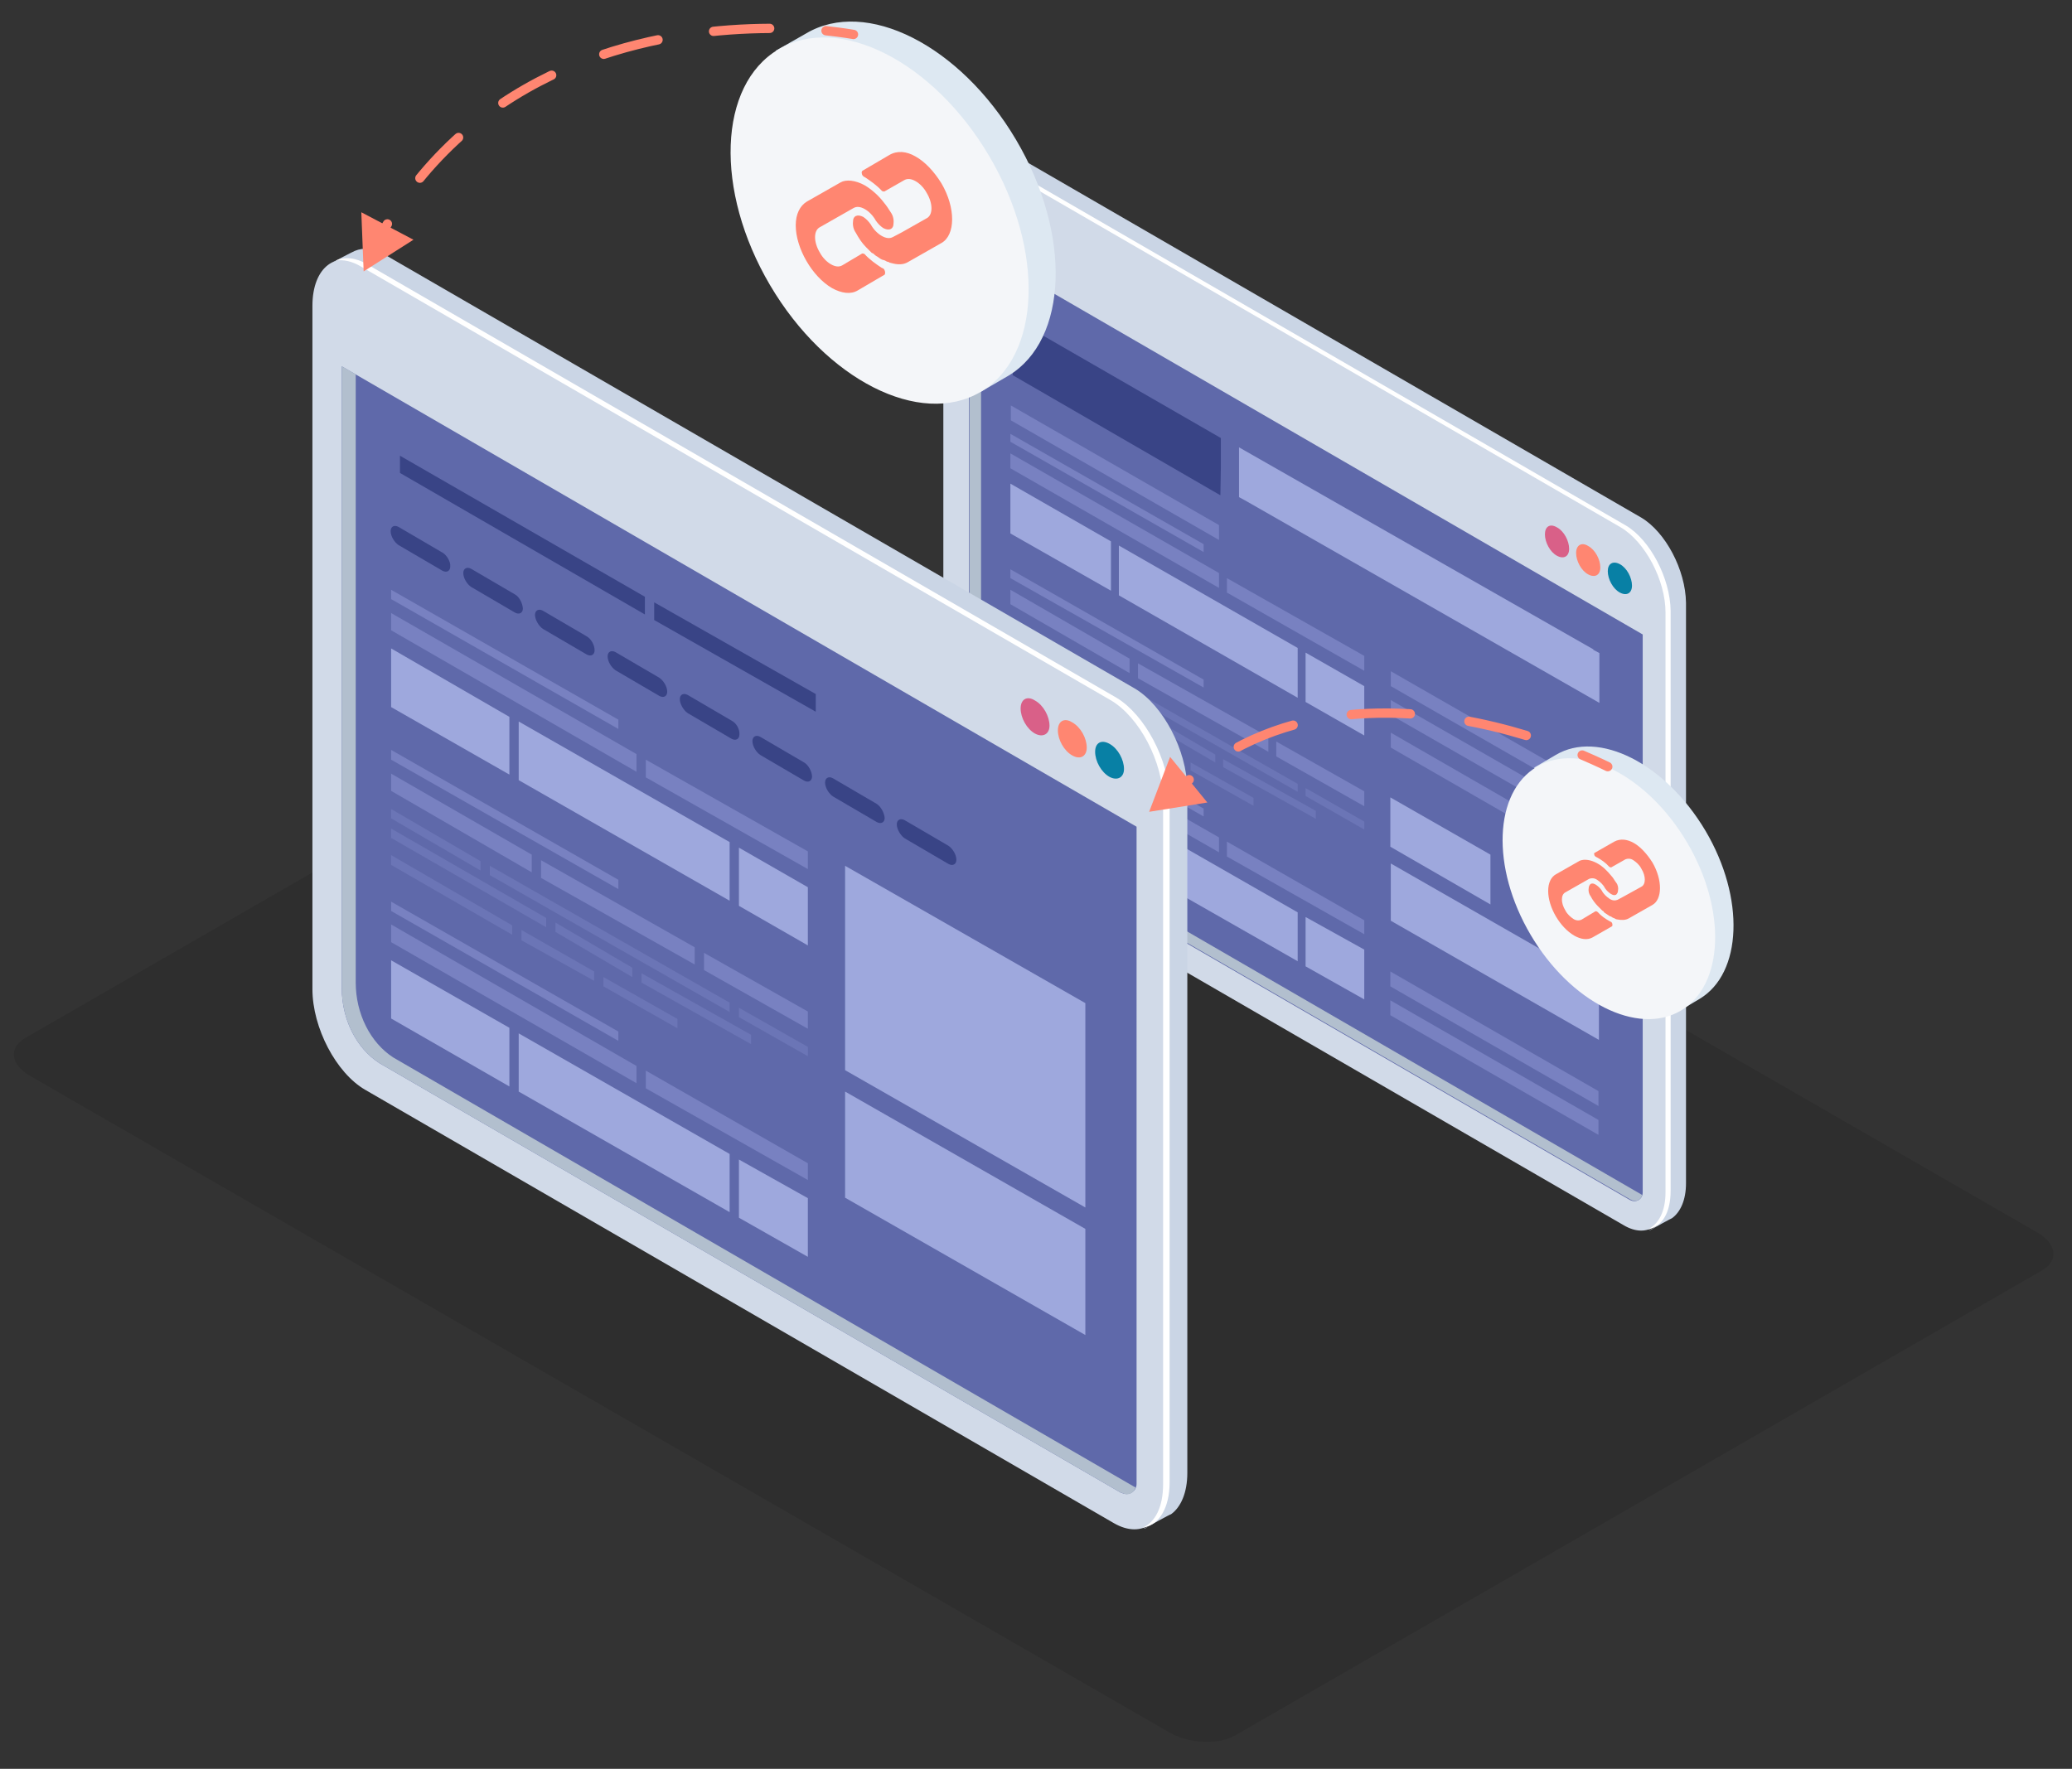 <?xml version="1.0" encoding="utf-8"?>
<!-- Generator: Adobe Illustrator 25.4.1, SVG Export Plug-In . SVG Version: 6.00 Build 0)  -->
<svg version="1.1" id="Layer_1" xmlns="http://www.w3.org/2000/svg" xmlns:xlink="http://www.w3.org/1999/xlink" x="0px" y="0px"
	 viewBox="0 0 445 380" style="enable-background:new 0 0 445 380;" xml:space="preserve">
<rect x="0" y="0" width="445" height="380" fill="#333333" stroke="none"/>
<style type="text/css">
	.st0{opacity:0.1;}
	.st1{fill:#FFFFFF;}
	.st2{fill:#D1DAE8;}
	.st3{fill:#CAD5E5;}
	.st4{fill:#5F69AA;}
	.st5{fill:#B2BFCE;}
	.st6{fill:#0880A5;}
	.st7{fill:#FF8671;}
	.st8{fill:#D96088;}
	.st9{fill:#7881C1;}
	.st10{fill:#9EA8DD;}
	.st11{fill:#394486;}
	.st12{opacity:0.5;}
	.st13{fill:#DDE8F2;}
	.st14{fill:#F4F6F9;}
	.st15{fill:none;stroke:#FF8671;stroke-width:2;stroke-linecap:round;stroke-miterlimit:10;}
	.st16{fill:none;stroke:#FF8671;stroke-width:2;stroke-linecap:round;stroke-miterlimit:10;stroke-dasharray:12.699,12.699;}
	.st17{fill:none;stroke:#FF8671;stroke-width:2;stroke-linecap:round;stroke-miterlimit:10;stroke-dasharray:12.07,12.07;}
</style>
<g>
	<path class="st0" d="M265.3,372.8l173.3-99.9c3.6-2.1,3.1-5.7-1-8.1L192.8,123.7c-4.2-2.4-10.5-2.7-14.1-0.6L5.4,223
		c-3.6,2.1-3.1,5.7,1,8.1l244.8,141.1C255.4,374.6,261.7,374.9,265.3,372.8z"/>
	<g>
		<g>
			<g>
				<path class="st1" d="M253.6,85.3c0-2.5-3.5-4.6-7.9-4.6c-4.3,0-7.9,2-7.9,4.6c0,2.3,3,4.2,6.8,4.6v1.3c-0.7,0.1-1.3,0.5-1.3,0.9
					v4.3c0,0.6,0.8,1,1.7,1h1.3c0.9,0,1.7-0.5,1.7-1v-4.3c0-0.5-0.6-0.8-1.3-0.9v-1.3C250.6,89.6,253.6,87.6,253.6,85.3z"/>
				<g>
					<path class="st2" d="M348.7,263.2l-136.5-79c-5.2-3.1-9.6-11.3-9.6-18.3V41.4c0-7.1,4.3-10.4,9.6-7.3l136.5,79
						c5.2,3.1,9.6,11.3,9.6,18.3v124.5C358.3,263,353.9,266.3,348.7,263.2z"/>
					<path class="st3" d="M352.5,111.2L216,32.2c-2-1.3-4-1.5-5.6-0.8c-0.2,0.1-4,2-4.1,2.2l0,0c1.6-0.8,3.6-0.7,5.9,0.7l136.5,79
						c5.2,3.1,9.6,11.3,9.6,18.3v124.5c0,4.4-1.7,7.3-4.2,8.2c0.2,0,0.5-0.1,0.8-0.3c0.1-0.1,4.1-2.3,4.2-2.3c1.8-1.3,3-3.9,3-7.5
						V129.5C362,122.4,357.7,114.3,352.5,111.2z"/>
					<path class="st1" d="M349.2,112.9l-136.5-79c-2.2-1.3-4.2-1.5-5.8-0.7c1.4-0.2,3,0.1,4.7,1.1l136.5,79
						c5.2,3.1,9.6,11.3,9.6,18.3v124.5c0,4.2-1.5,6.9-3.8,8c3-0.5,4.9-3.5,4.9-8.3V131.2C358.7,124.2,354.4,116,349.2,112.9z"/>
					<path class="st4" d="M208.1,52.5v113.3c0,5.6,2.6,10.9,6.8,13.7l135,78.2c0,0,0.1,0.1,0.2,0.1c1.3,0.7,2.7-0.2,2.7-1.6V136.3
						L208.1,52.5z"/>
					<path class="st5" d="M352.7,256.7c-0.1,0-0.2-0.1-0.2-0.1l-135-78.2c-4.2-2.7-6.8-8.1-6.8-13.7V53.9l-2.5-1.5v113.3
						c0,5.6,2.6,10.9,6.8,13.7l135,78.2c0,0,0.1,0.1,0.2,0.1C351.2,258.3,352.4,257.9,352.7,256.7
						C352.7,256.9,352.7,256.7,352.7,256.7z"/>
					<g>
						<path class="st6" d="M345.3,122.7c0,1.7,1.1,3.8,2.6,4.6c1.5,0.8,2.6,0.1,2.6-1.5c0-1.7-1.1-3.8-2.6-4.6
							C346.4,120.4,345.3,121.1,345.3,122.7z"/>
						<path class="st7" d="M338.5,118.8c0,1.7,1.1,3.8,2.6,4.6c1.5,0.8,2.6,0.1,2.6-1.5c0-1.7-1.1-3.8-2.6-4.6
							C339.7,116.4,338.5,117.1,338.5,118.8z"/>
						<path class="st8" d="M331.8,114.8c0,1.7,1.1,3.8,2.6,4.6c1.5,0.8,2.6,0.1,2.6-1.5c0-1.7-1.1-3.8-2.6-4.6
							C332.9,112.4,331.8,113.1,331.8,114.8z"/>
					</g>
				</g>
				<g>
					<g>
						<g>
							<polygon class="st9" points="217,93.2 217,94.9 258.5,118.6 258.5,116.9 							"/>
							<polygon class="st9" points="261.8,123.1 217,97.4 217,100.6 261.8,126.3 							"/>
							<polygon class="st10" points="238.6,116.3 217,103.9 217,114.6 238.6,126.9 							"/>
							<polygon class="st10" points="240.3,117.2 240.3,127.9 278.7,149.9 278.7,139.2 							"/>
							<polygon class="st9" points="263.5,127.3 293,144.1 293,140.9 263.5,124.2 							"/>
							<polygon class="st10" points="280.4,150.8 293,158 293,147.4 280.4,140.2 							"/>
							<polygon class="st11" points="217.6,68.4 217.5,80.6 262.1,106.4 262.2,100.4 262.2,100.4 262.2,97.3 262.2,97.3 262.2,94.1 
															"/>
						</g>
						<g>
							<polygon class="st9" points="217,122.3 217,124.2 258.5,147.7 258.5,146 							"/>
							<polygon class="st9" points="242.6,141.5 217,126.7 217,129.8 242.6,144.6 							"/>
							<g class="st12">
								<polygon class="st9" points="240.8,157 254,164.4 254,162.7 240.8,155.2 								"/>
								<polygon class="st9" points="245.3,152.9 217,136.7 217,138.4 245.3,154.7 								"/>
								<polygon class="st9" points="233.3,142.6 217,133.1 217,134.9 233.3,144.3 								"/>
								<polygon class="st9" points="278.7,168.4 235,143.5 235,145.2 278.7,170.1 								"/>
								<polygon class="st9" points="261,163.8 261,162.1 247,153.9 247,155.6 								"/>
								<polygon class="st9" points="280.4,169.3 280.4,171 293,178.2 293,176.5 								"/>
								<polygon class="st9" points="262.7,164.8 282.6,175.9 282.6,174.2 262.7,163.1 								"/>
								<polygon class="st9" points="217,143.3 239.1,156 239.1,154.3 217,141.6 								"/>
								<polygon class="st9" points="255.7,165.5 269.2,173.1 269.2,171.4 255.7,163.8 								"/>
							</g>
							<g>
								<polygon class="st9" points="272.4,158.3 244.4,142.5 244.4,145.7 272.4,161.5 								"/>
								<polygon class="st9" points="274.1,159.3 274.1,162.5 293,173.2 293,170 								"/>
							</g>
						</g>
						<g>
							<polygon class="st9" points="217,150 217,151.7 258.5,175.4 258.5,173.7 							"/>
							<polygon class="st9" points="261.8,179.9 217,154.2 217,157.4 261.8,183.1 							"/>
							<polygon class="st10" points="238.6,173 217,160.7 217,171.3 238.6,183.7 							"/>
							<polygon class="st10" points="240.3,174 240.3,184.6 278.7,206.5 278.7,196 							"/>
							<polygon class="st9" points="263.5,184 293,200.7 293,197.7 263.5,180.8 							"/>
							<polygon class="st10" points="280.4,207.6 293,214.7 293,204 280.4,197 							"/>
						</g>
					</g>
				</g>
			</g>
		</g>
		<polygon class="st10" points="342.2,139.6 342.2,139.5 303.8,117.6 303.8,117.6 266.1,96.1 266.1,106.8 267.4,107.5 267.4,107.5 
			305.9,129.5 305.9,129.5 343.5,151 343.5,140.3 		"/>
		<polygon class="st9" points="261.8,112.8 217.1,87.1 217.1,90.3 261.8,116 		"/>
		<polygon class="st9" points="343.5,169.9 298.7,144.2 298.7,147.4 343.5,173.1 		"/>
		<polygon class="st9" points="343.5,176.1 298.7,150.4 298.7,153.6 343.5,179.3 		"/>
		<polygon class="st9" points="343.5,183.2 298.7,157.4 298.7,160.6 343.5,186.4 		"/>
		<polygon class="st10" points="320.1,183.6 298.6,171.3 298.6,181.9 320.1,194.3 		"/>
		<polygon class="st10" points="298.7,185.5 298.7,197.8 343.4,223.4 343.4,211.1 		"/>
		<polygon class="st9" points="343.3,234.4 298.6,208.7 298.6,211.9 343.3,237.6 		"/>
		<polygon class="st9" points="343.3,240.6 298.6,214.9 298.6,218.1 343.3,243.8 		"/>
	</g>
	<g>
		<g>
			<path class="st1" d="M127.1,117.5c0-3-4.2-5.4-9.3-5.4c-5.1,0-9.3,2.4-9.3,5.4c0,2.7,3.5,5,8.1,5.4v1.5c-0.8,0.1-1.5,0.5-1.5,1.1
				v5.1c0,0.7,0.9,1.2,2,1.2h1.5c1.1,0,2-0.5,2-1.2v-5.1c0-0.5-0.7-0.9-1.5-1.1v-1.5C123.6,122.4,127.1,120.2,127.1,117.5z"/>
			<g>
				<path class="st2" d="M239.2,327.2L78.4,234.1c-6.2-3.6-11.3-13.3-11.3-21.6V65.7c0-8.3,5.1-12.2,11.3-8.6l160.9,93.1
					c6.2,3.6,11.3,13.3,11.3,21.6v146.8C250.5,326.9,245.4,330.8,239.2,327.2z"/>
				<path class="st3" d="M243.7,147.9L82.8,54.8c-2.4-1.5-4.7-1.7-6.6-0.9c-0.3,0.1-4.7,2.4-4.8,2.5l0,0c1.9-0.9,4.3-0.8,7,0.8
					l160.9,93.1c6.2,3.6,11.3,13.3,11.3,21.6v146.8c0,5.2-2,8.6-5,9.7c0.3,0,0.5-0.1,0.9-0.4c0.1-0.1,4.8-2.7,5-2.7
					c2.1-1.5,3.5-4.6,3.5-8.9V169.5C254.9,161.2,249.8,151.5,243.7,147.9z"/>
				<path class="st1" d="M239.8,149.9L78.9,56.8c-2.5-1.5-5-1.7-6.8-0.8c1.6-0.3,3.5,0.1,5.5,1.3l160.9,93.1
					c6.2,3.6,11.3,13.3,11.3,21.6v146.8c0,5-1.7,8.2-4.4,9.4c3.5-0.5,5.8-4.2,5.8-9.8V171.5C251,163.2,245.9,153.6,239.8,149.9z"/>
				<path class="st4" d="M73.4,78.7v133.6c0,6.6,3.1,12.9,8.1,16.1l159.1,92.2c0,0,0.1,0.1,0.3,0.1c1.5,0.8,3.2-0.3,3.2-1.9V177.6
					L73.4,78.7z"/>
				<path class="st5" d="M243.9,319.5c-0.1,0-0.3-0.1-0.3-0.1L84.5,227.2c-5-3.2-8.1-9.5-8.1-16.1V80.4l-3-1.7v133.6
					c0,6.6,3.1,12.9,8.1,16.1l159.1,92.2c0,0,0.1,0.1,0.3,0.1C242.2,321.4,243.5,320.9,243.9,319.5
					C243.9,319.7,243.9,319.5,243.9,319.5z"/>
				<g>
					<path class="st6" d="M235.2,161.5c0,2,1.3,4.4,3.1,5.4c1.7,0.9,3.1,0.1,3.1-1.7c0-2-1.3-4.4-3.1-5.4S235.2,159.6,235.2,161.5z"
						/>
					<path class="st7" d="M227.2,156.9c0,2,1.3,4.4,3.1,5.4s3.1,0.1,3.1-1.7c0-2-1.3-4.4-3.1-5.4
						C228.6,154.1,227.2,154.9,227.2,156.9z"/>
					<path class="st8" d="M219.2,152.2c0,2,1.3,4.4,3.1,5.4c1.7,0.9,3.1,0.1,3.1-1.7c0-2-1.3-4.4-3.1-5.4
						C220.6,149.4,219.2,150.2,219.2,152.2z"/>
				</g>
			</g>
			<g>
				<path class="st11" d="M95,118.7l-9.4-5.5c-0.9-0.5-1.7-0.1-1.7,0.9c0,1.1,0.8,2.4,1.7,3l9.4,5.5c0.9,0.5,1.7,0.1,1.7-0.9
					C96.8,120.6,95.9,119.2,95,118.7z"/>
				<path class="st11" d="M110.6,127.7l-9.4-5.5c-0.9-0.5-1.7-0.1-1.7,0.9c0,1.1,0.8,2.4,1.7,3l9.4,5.5c0.9,0.5,1.7,0.1,1.7-0.9
					C112.2,129.5,111.5,128.2,110.6,127.7z"/>
				<path class="st11" d="M126,136.7l-9.4-5.5c-0.9-0.5-1.7-0.1-1.7,0.9s0.8,2.4,1.7,3l9.4,5.5c0.9,0.5,1.7,0.1,1.7-0.9
					C127.7,138.5,126.9,137.2,126,136.7z"/>
				<path class="st11" d="M141.6,145.6l-9.4-5.5c-0.9-0.5-1.7-0.1-1.7,0.9c0,1.1,0.8,2.4,1.7,3l9.4,5.5c0.9,0.5,1.7,0.1,1.7-0.9
					C143.3,147.5,142.5,146.2,141.6,145.6z"/>
				<path class="st11" d="M157.1,154.8l-9.4-5.5c-0.9-0.5-1.7-0.1-1.7,0.9s0.8,2.4,1.7,3l9.4,5.5c0.9,0.5,1.7,0.1,1.7-0.9
					C158.9,156.6,158.1,155.3,157.1,154.8z M172.7,163.8l-9.4-5.5c-0.9-0.5-1.7-0.1-1.7,0.9c0,1.1,0.8,2.4,1.7,3l9.4,5.5
					c0.9,0.5,1.7,0.1,1.7-0.9S173.6,164.3,172.7,163.8z M188.3,172.7l-9.4-5.5c-0.9-0.5-1.7-0.1-1.7,0.9c0,1.1,0.8,2.4,1.7,3
					l9.4,5.5c0.9,0.5,1.7,0.1,1.7-0.9C189.9,174.6,189.2,173.3,188.3,172.7z M203.7,181.7l-9.4-5.5c-0.9-0.5-1.7-0.1-1.7,0.9
					s0.8,2.4,1.7,3l9.4,5.5c0.9,0.5,1.7,0.1,1.7-0.9C205.4,183.6,204.6,182.3,203.7,181.7z"/>
			</g>
			<g>
				<g>
					<g>
						<polygon class="st9" points="84,126.7 84,128.7 132.8,156.6 132.8,154.6 						"/>
						<polygon class="st9" points="136.7,162 84,131.7 84,135.4 136.7,165.8 						"/>
						<polygon class="st10" points="109.4,154 84,139.3 84,151.9 109.4,166.4 						"/>
						<polygon class="st10" points="111.4,155 111.4,167.6 156.7,193.5 156.7,180.9 						"/>
						<polygon class="st9" points="138.7,167 173.5,186.7 173.5,182.9 138.7,163.2 						"/>
						<polygon class="st10" points="158.7,194.6 173.5,203.1 173.5,190.6 158.7,182.1 						"/>
						<polygon class="st11" points="138.5,128.2 85.9,97.9 85.9,101.6 138.5,132 						"/>
						<polygon class="st11" points="140.5,133.2 175.2,152.9 175.2,149.1 140.5,129.4 						"/>
					</g>
					<g>
						<polygon class="st9" points="84,161.1 84,163.2 132.8,191 132.8,189 						"/>
						<polygon class="st9" points="114.2,183.6 84,166.2 84,169.9 114.2,187.4 						"/>
						<g class="st12">
							<polygon class="st9" points="112,202 127.6,210.7 127.6,208.7 112,199.8 							"/>
							<polygon class="st9" points="117.3,197.2 84,178 84,180 117.3,199.2 							"/>
							<polygon class="st9" points="103.2,185 84,173.8 84,175.8 103.2,187 							"/>
							<polygon class="st9" points="156.7,215.4 105.2,186 105.2,188 156.7,217.4 							"/>
							<polygon class="st9" points="135.8,209.9 135.8,207.9 119.3,198.2 119.3,200.2 							"/>
							<polygon class="st9" points="158.7,216.5 158.7,218.5 173.5,226.9 173.5,224.9 							"/>
							<polygon class="st9" points="137.8,211.1 161.3,224.3 161.3,222.3 137.8,209.1 							"/>
							<polygon class="st9" points="84,185.8 110,200.8 110,198.8 84,183.7 							"/>
							<polygon class="st9" points="129.6,211.9 145.5,220.9 145.5,218.9 129.6,209.9 							"/>
						</g>
						<g>
							<polygon class="st9" points="149.2,203.5 116.2,184.8 116.2,188.6 149.2,207.2 							"/>
							<polygon class="st9" points="151.2,204.7 151.2,208.4 173.5,221 173.5,217.3 							"/>
						</g>
					</g>
					<g>
						<polygon class="st9" points="84,193.7 84,195.7 132.8,223.6 132.8,221.6 						"/>
						<polygon class="st9" points="136.7,229 84,198.6 84,202.4 136.7,232.7 						"/>
						<polygon class="st10" points="109.4,220.8 84,206.3 84,218.8 109.4,233.4 						"/>
						<polygon class="st10" points="111.4,222 111.4,234.5 156.7,260.4 156.7,247.9 						"/>
						<polygon class="st9" points="138.7,233.8 173.5,253.5 173.5,249.9 138.7,230 						"/>
						<polygon class="st10" points="158.7,261.6 173.5,270 173.5,257.4 158.7,249.1 						"/>
					</g>
				</g>
			</g>
		</g>
		<polygon class="st10" points="181.5,229.9 233.1,259.4 233.1,215.5 181.5,186 		"/>
		<polygon class="st10" points="181.5,257.3 233.1,286.8 233.1,264 181.5,234.5 		"/>
	</g>
	<g>
		<g>
			<path class="st13" d="M218.2,30C206.2,9.7,186-0.5,173.1,7.2l-6.5,3.7l44,73.3l6-3.5C229.4,73,230.2,50.3,218.2,30z"/>
			
				<ellipse transform="matrix(0.862 -0.508 0.508 0.862 2.087 102.44)" class="st14" cx="188.8" cy="47.4" rx="27.3" ry="42.7"/>
		</g>
		<g>
			<g>
				<path class="st7" d="M196.6,33.6c2,1.1,4,3.2,5.6,5.8c3.1,5.3,3,11.1,0,12.8l-7.2,4.1c-1,0.6-2.2,0.6-3.6,0.2l-0.4-0.1l-0.1-0.1
					l-0.4-0.1l-0.2-0.1c-0.1-0.1-0.2-0.1-0.4-0.2l-0.4-0.1l-0.4-0.2c-0.2-0.1-0.5-0.4-0.9-0.6c-0.2-0.1-0.5-0.4-0.6-0.5l-0.4-0.2
					c-0.1-0.1-0.2-0.2-0.4-0.4c-0.1-0.1-0.2-0.2-0.4-0.4c-0.1-0.1-0.2-0.2-0.4-0.4c-0.9-0.9-1.6-2-2.2-3.1c-0.5-0.7-0.7-1.6-0.6-2.4
					c0-0.6,0.2-1,0.6-1.2c0.5-0.2,1-0.1,1.6,0.2c0.6,0.4,1.1,0.9,1.6,1.6c0.6,1.1,1.5,2,2.4,2.5c0.9,0.5,1.7,0.6,2.4,0.2l1.9-1
					l5.3-3c1.4-0.7,1.4-3.2,0-5.5c-0.6-1.1-1.5-2-2.4-2.5s-1.7-0.6-2.4-0.2l-4.2,2.4c-0.1,0.1-0.2,0-0.4,0s-0.1-0.1-0.2-0.1
					c-1.1-1.2-2.4-2.1-3.6-2.9l-0.2-0.1c-0.2-0.1-0.5-0.4-0.5-0.7c-0.1-0.2,0-0.5,0.1-0.6l5.8-3.4C192.7,32.3,194.7,32.5,196.6,33.6
					z"/>
			</g>
			<g>
				<path class="st7" d="M185.7,39.8c1.5,0.9,3,2.2,4.2,3.8c0.5,0.6,0.9,1.2,1.4,2c0.5,0.7,0.7,1.6,0.6,2.4c0,0.6-0.2,1-0.6,1.2
					c-0.5,0.2-1,0.1-1.6-0.2c-0.6-0.4-1.1-0.9-1.6-1.6c-0.6-1.1-1.5-2-2.4-2.5c-0.9-0.5-1.7-0.6-2.4-0.2l-7.2,4.1
					c-1.4,0.7-1.4,3.2,0,5.5c0.6,1.1,1.5,2,2.4,2.5c0.9,0.5,1.7,0.6,2.4,0.2l4.2-2.5c0.1-0.1,0.2,0,0.4,0s0.1,0.1,0.2,0.1
					c1.1,1.2,2.4,2.1,3.6,2.9l0.2,0.1c0.4,0.1,0.6,0.6,0.6,1c0,0.1,0,0.2-0.1,0.4l-5.8,3.4c-1.5,0.9-3.5,0.6-5.5-0.5
					c-4.3-2.5-7.8-8.6-7.8-13.5c0-2.4,0.9-4.2,2.4-5.1l7.2-4.1C181.7,38.5,183.7,38.7,185.7,39.8z"/>
			</g>
		</g>
	</g>
	<g>
		<g>
			<path class="st13" d="M366.3,178.5c-8.6-14.5-23-21.8-32.2-16.3l-4.6,2.7l31.3,52.2l4.2-2.5C374.2,209.1,374.8,192.9,366.3,178.5
				z"/>
			
				<ellipse transform="matrix(0.862 -0.508 0.508 0.862 -49.09 201.771)" class="st14" cx="345.3" cy="190.9" rx="19.5" ry="30.4"/>
		</g>
		<g>
			<g>
				<path class="st7" d="M350.9,181.1c1.4,0.8,2.8,2.3,4,4.2c2.2,3.8,2.1,7.9,0,9.1l-5.1,2.9c-0.7,0.4-1.6,0.4-2.6,0.2l-0.3-0.1
					l-0.1-0.1l-0.3-0.1l-0.2-0.1c-0.1-0.1-0.2-0.1-0.3-0.2l-0.3-0.1l-0.3-0.2c-0.2-0.1-0.4-0.3-0.6-0.4c-0.2-0.1-0.4-0.3-0.4-0.4
					l-0.3-0.2c-0.1-0.1-0.2-0.2-0.3-0.3s-0.2-0.2-0.3-0.3s-0.2-0.2-0.3-0.3c-0.6-0.6-1.2-1.4-1.6-2.2c-0.4-0.5-0.5-1.2-0.4-1.7
					c0-0.4,0.2-0.7,0.4-0.9c0.4-0.2,0.7-0.1,1.2,0.2c0.4,0.3,0.8,0.6,1.2,1.2c0.4,0.8,1.1,1.4,1.7,1.8s1.2,0.4,1.7,0.2l1.3-0.7
					l3.8-2.1c1-0.5,1-2.3,0-3.9c-0.4-0.8-1.1-1.4-1.7-1.8c-0.6-0.4-1.2-0.4-1.7-0.2l-3,1.7c-0.1,0.1-0.2,0-0.3,0s-0.1-0.1-0.2-0.1
					c-0.8-0.9-1.7-1.5-2.6-2l-0.2-0.1c-0.2-0.1-0.4-0.3-0.4-0.5c-0.1-0.2,0-0.4,0.1-0.4l4.2-2.4C348,180.1,349.5,180.3,350.9,181.1z
					"/>
			</g>
			<g>
				<path class="st7" d="M343.1,185.5c1.1,0.6,2.1,1.6,3,2.7c0.4,0.4,0.6,0.9,1,1.4c0.4,0.5,0.5,1.2,0.4,1.7c0,0.4-0.2,0.7-0.4,0.9
					c-0.4,0.2-0.7,0.1-1.2-0.2c-0.4-0.3-0.8-0.6-1.2-1.2c-0.4-0.8-1.1-1.4-1.7-1.8s-1.2-0.4-1.7-0.2l-5.1,2.9c-1,0.5-1,2.3,0,3.9
					c0.4,0.8,1.1,1.4,1.7,1.8s1.2,0.4,1.7,0.2l3-1.8c0.1-0.1,0.2,0,0.3,0s0.1,0.1,0.2,0.1c0.8,0.9,1.7,1.5,2.6,2l0.2,0.1
					c0.3,0.1,0.4,0.4,0.4,0.7c0,0.1,0,0.2-0.1,0.3l-4.2,2.4c-1.1,0.6-2.5,0.4-3.9-0.4c-3.1-1.8-5.6-6.1-5.6-9.6c0-1.7,0.6-3,1.7-3.6
					l5.1-2.9C340.3,184.5,341.7,184.7,343.1,185.5z"/>
			</g>
		</g>
	</g>
	<g>
		<g>
			<path class="st15" d="M345.3,164.7c0,0-2-1-5.5-2.5"/>
			<path class="st16" d="M327.8,158c-17.4-5.3-44.9-9.4-67.3,5.7"/>
			<path class="st15" d="M255.4,167.5c-1.5,1.3-3,2.6-4.4,4.1"/>
		</g>
	</g>
	<g>
		<g>
			<path class="st15" d="M183.3,7.4c0,0-2.2-0.4-5.9-0.8"/>
			<path class="st17" d="M165.3,6.1c-21.3,0.1-56.6,5.6-78.8,37"/>
			<path class="st15" d="M83.2,48.1c-1,1.7-2,3.4-3,5.2"/>
		</g>
	</g>
	<polygon class="st7" points="78.1,58.3 88.8,51.5 77.6,45.6 	"/>
	<polygon class="st7" points="246.8,174.4 259.3,172.4 251.3,162.6 	"/>
</g>
</svg>
